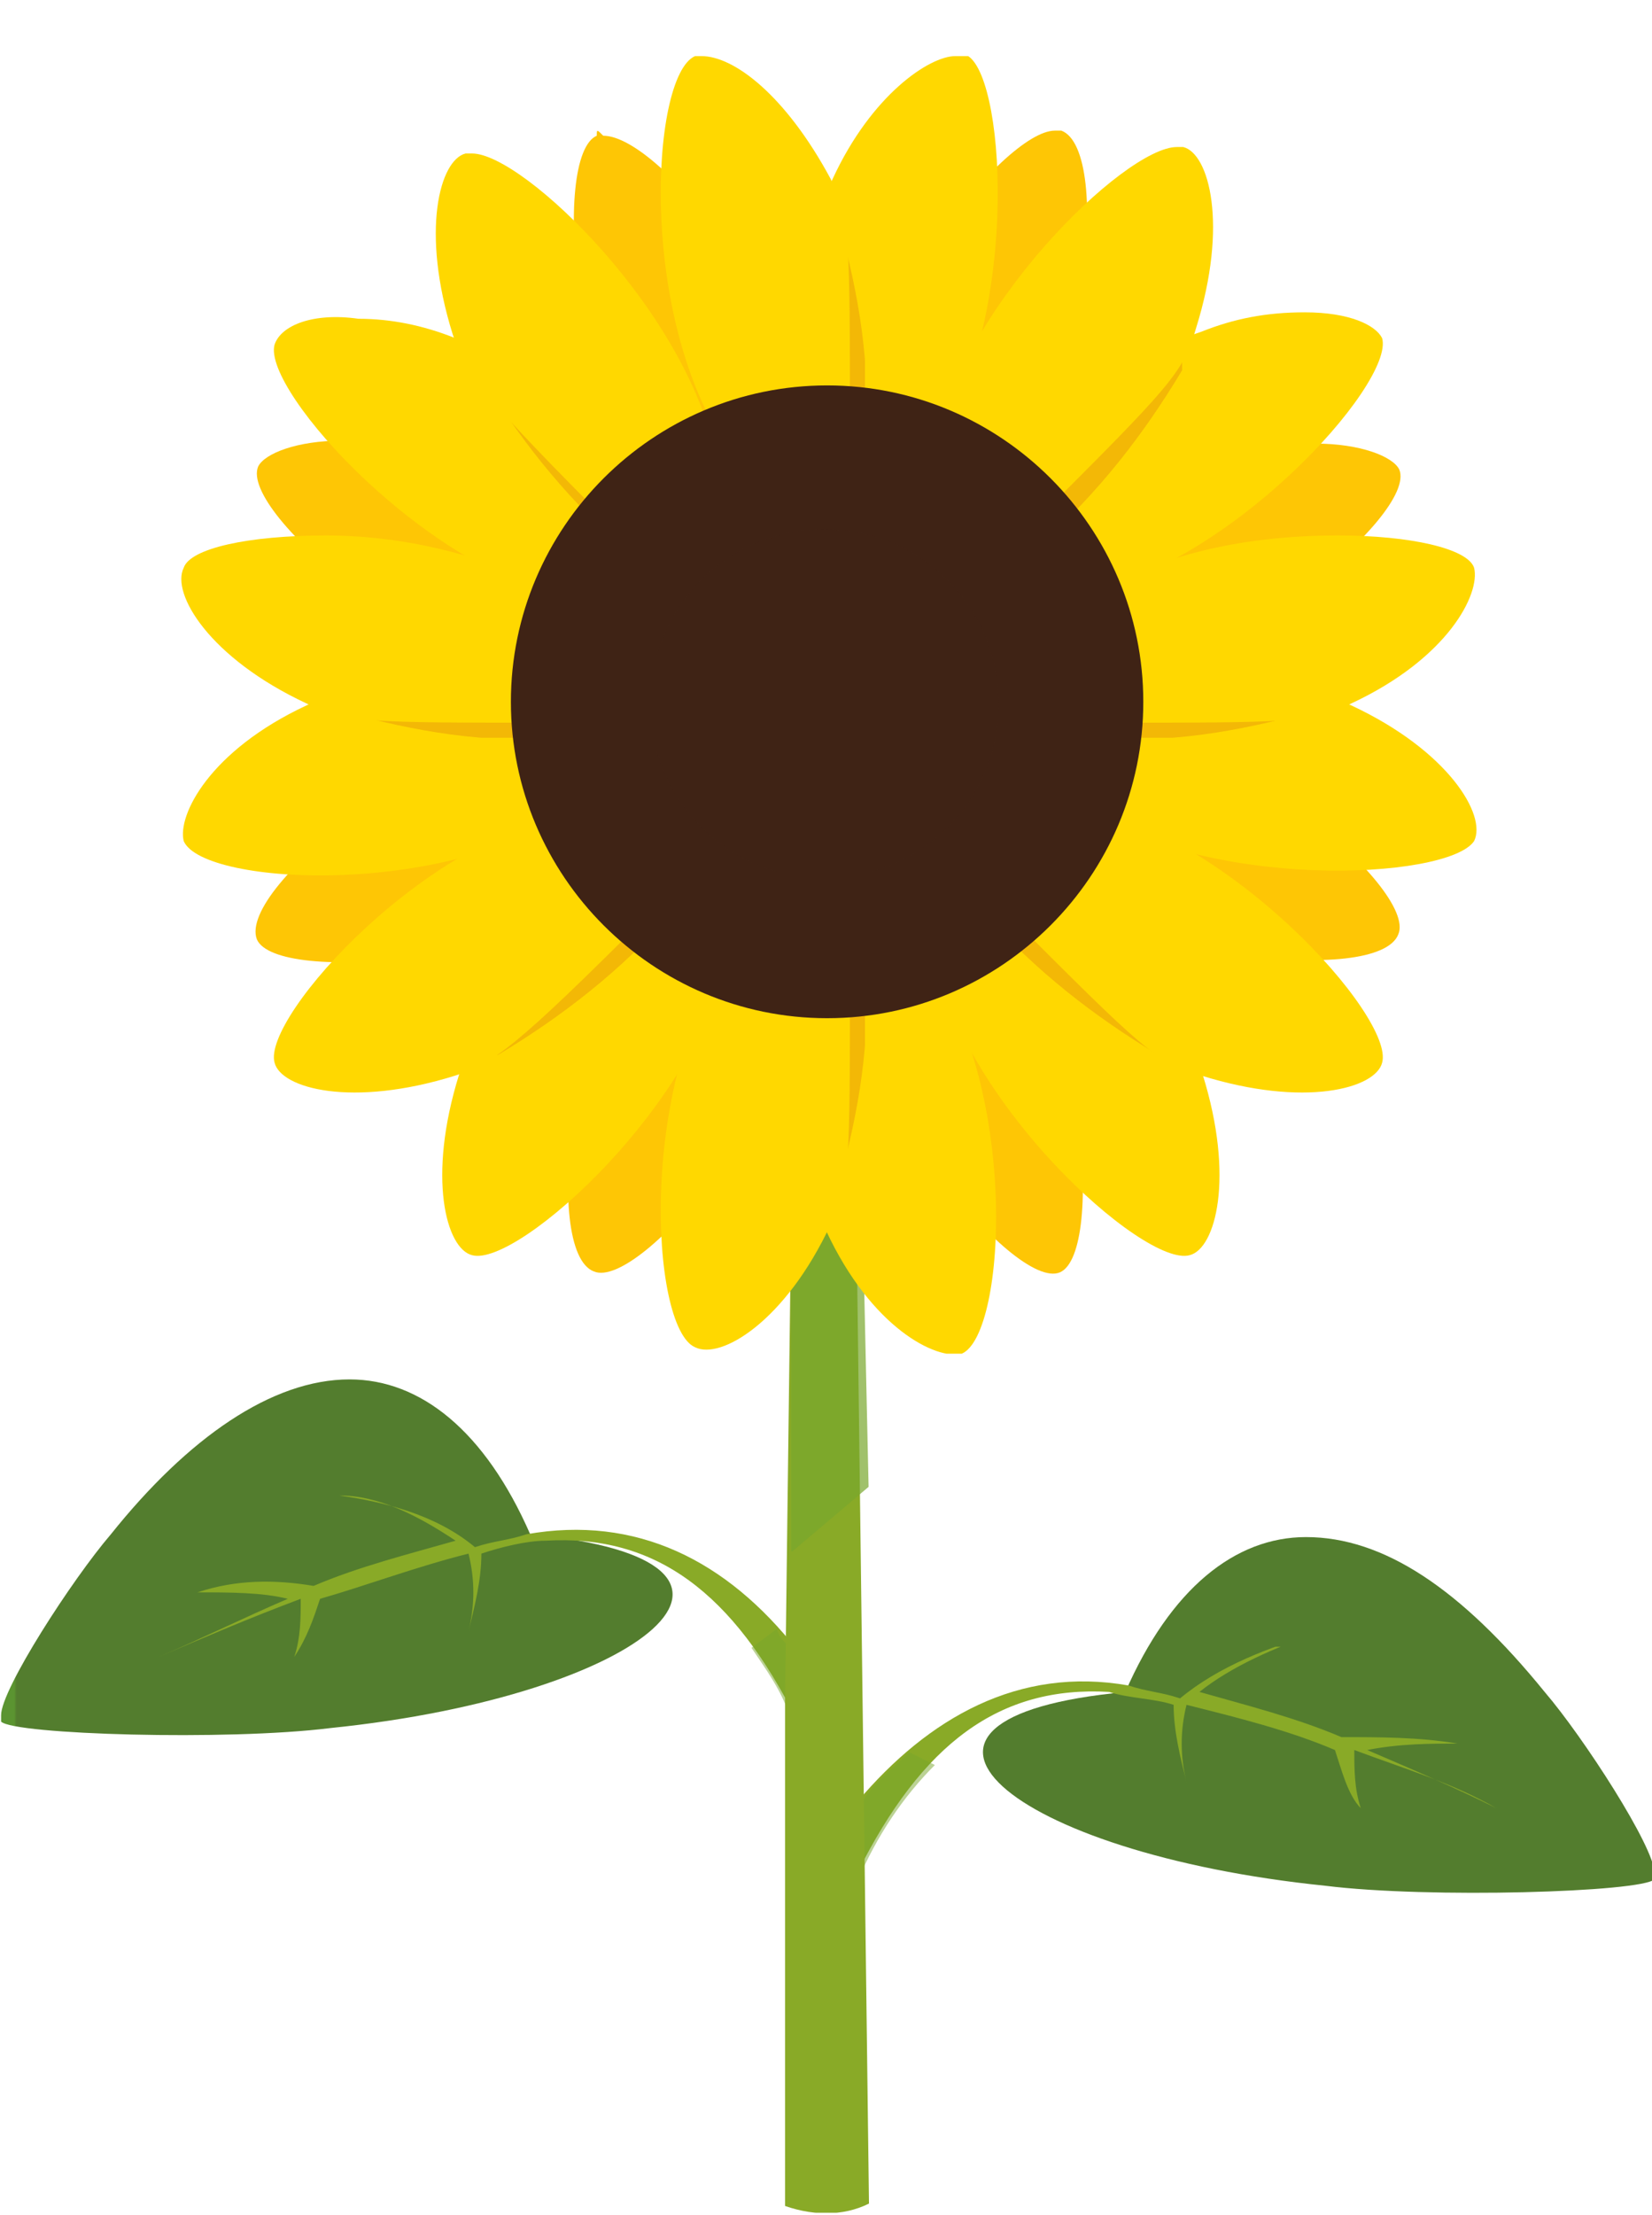 <?xml version="1.0" encoding="utf-8"?>
<!-- Generator: Adobe Illustrator 27.5.0, SVG Export Plug-In . SVG Version: 6.00 Build 0)  -->
<svg version="1.1" id="Calque_1" xmlns="http://www.w3.org/2000/svg" xmlns:xlink="http://www.w3.org/1999/xlink" x="0px" y="0px"
	 viewBox="0 0 25.6 34.3" style="enable-background:new 0 0 25.6 34.3;" xml:space="preserve">
<style type="text/css">
	.st0{clip-path:url(#SVGID_00000090996244634501166860000010079200000068491698_);}
	.st1{clip-path:url(#SVGID_00000116225901749929663240000014248417124423380647_);}
	.st2{fill:url(#Rectangle_873_00000178927751407901822410000016490738772062584735_);}
	.st3{clip-path:url(#SVGID_00000129900247315827273900000002250669086376020908_);}
	.st4{fill:url(#Rectangle_874_00000070113641561962536960000014813385176922941870_);}
	.st5{clip-path:url(#SVGID_00000075133928995559298530000004148910517267146882_);}
	.st6{fill:url(#Rectangle_875_00000152977846744219927160000002964951997455727550_);}
	.st7{clip-path:url(#SVGID_00000043431971765084164110000016867337070807990415_);}
	.st8{fill:url(#Rectangle_876_00000085944234891324873630000018278764194160960946_);}
	.st9{clip-path:url(#SVGID_00000024701666166567556170000001319815578561885843_);}
	.st10{opacity:0.5;}
	.st11{clip-path:url(#SVGID_00000032610147941882987740000007861626957834557326_);}
	.st12{fill:#78A62C;}
	.st13{clip-path:url(#SVGID_00000097494128410608820130000007436686194053178252_);}
	.st14{clip-path:url(#SVGID_00000128456149944171895250000006762588779343560069_);}
	.st15{fill:url(#Rectangle_880_00000038389170957252118650000015074921036305497004_);}
	.st16{clip-path:url(#SVGID_00000031187596849405535080000016905339455543433648_);}
	.st17{opacity:0.7;}
	.st18{clip-path:url(#SVGID_00000170979507529919217460000009856629287913021346_);}
	.st19{clip-path:url(#SVGID_00000160872935525119079390000005666129618839176582_);}
	.st20{fill:url(#Rectangle_883_00000163069936566485416260000003635760040799089854_);}
	.st21{clip-path:url(#SVGID_00000058590431304357386820000008203373891617832109_);}
	.st22{fill:url(#Rectangle_884_00000009554940994466037470000012139387010893355914_);}
	.st23{clip-path:url(#SVGID_00000097477045371549761000000017362400608727501197_);}
	.st24{fill:url(#Rectangle_885_00000047752959618760649640000000768871349003271350_);}
	.st25{clip-path:url(#SVGID_00000119813226377508826550000001992016851397781895_);}
	.st26{fill:url(#Rectangle_886_00000153683005521195846760000003730967350235520910_);}
	.st27{clip-path:url(#SVGID_00000023973341596160378410000010250715107941215629_);}
	.st28{fill:url(#Rectangle_887_00000045577921733909836950000000140212692053127338_);}
	.st29{clip-path:url(#SVGID_00000112594121235689791180000006790827937212444080_);}
	.st30{fill:url(#Rectangle_888_00000029724091999459015790000009823854054560349886_);}
	.st31{clip-path:url(#SVGID_00000069368245746156616820000017283925894934694836_);}
	.st32{fill:url(#Rectangle_889_00000007394326909692031270000001152860554537553832_);}
	.st33{clip-path:url(#SVGID_00000091710065522665809850000016859430242723069577_);}
	.st34{fill:url(#Rectangle_890_00000059272983973901023930000003266300892078844584_);}
	.st35{clip-path:url(#SVGID_00000181779975588978092620000003894232034917183362_);}
	.st36{fill:url(#Rectangle_891_00000003814155025080141220000004666637377959678906_);}
	.st37{clip-path:url(#SVGID_00000106832650194356591900000003745772472006428560_);}
	.st38{opacity:0.4;}
	.st39{clip-path:url(#SVGID_00000113316928313103898190000002190152828660534163_);}
	.st40{fill:#E0860E;}
	.st41{clip-path:url(#SVGID_00000081605452338120107610000002461341848972978082_);}
	.st42{fill:url(#Rectangle_894_00000080178462044958830170000000564581669936706742_);}
	.st43{clip-path:url(#SVGID_00000141450199215033639240000006968769320987540638_);}
	.st44{fill:url(#Rectangle_895_00000024705548808720168960000016537807726042183584_);}
	.st45{clip-path:url(#SVGID_00000098194492595766297820000000362718230800144813_);}
	.st46{clip-path:url(#SVGID_00000180355837685872587920000012284238799049593769_);}
	.st47{clip-path:url(#SVGID_00000026860196459384685990000010992213077203317433_);}
	.st48{fill:url(#Rectangle_898_00000030463441451005135360000017911240074814049926_);}
	.st49{clip-path:url(#SVGID_00000123423429983787106970000015313235722246815892_);}
	.st50{fill:url(#Rectangle_899_00000039837132896305383100000017340911981346468249_);}
	.st51{clip-path:url(#SVGID_00000002345397698320092660000017381312925392151711_);}
	.st52{clip-path:url(#SVGID_00000114795359536164516990000009286402750670116768_);}
	.st53{clip-path:url(#SVGID_00000005966487480798387260000006099500620646919326_);}
	.st54{fill:url(#Rectangle_902_00000042735554333506245040000017333779457919187382_);}
	.st55{clip-path:url(#SVGID_00000180347964366896208390000010906137337675132588_);}
	.st56{fill:url(#Rectangle_903_00000070835871988884923100000001488625388260833959_);}
	.st57{clip-path:url(#SVGID_00000149369547652968519990000014767109094224982445_);}
	.st58{clip-path:url(#SVGID_00000029750935384470447010000002696745635866980482_);}
	.st59{clip-path:url(#SVGID_00000136370536790400436950000011643766638100862645_);}
	.st60{fill:url(#Rectangle_906_00000119110681188489932540000006096243919835118523_);}
	.st61{clip-path:url(#SVGID_00000128457947445344261490000006797557511523080579_);}
	.st62{fill:url(#Rectangle_907_00000162341549165121600710000010137023405901239227_);}
	.st63{clip-path:url(#SVGID_00000067921841294673254650000000814845693475466126_);}
	.st64{clip-path:url(#SVGID_00000057119205445841646870000000729902159450815625_);}
	.st65{clip-path:url(#SVGID_00000077303997402057361950000009159002663209952167_);}
	.st66{fill:url(#Rectangle_910_00000023267975123194629450000001057721947703156152_);}
	.st67{clip-path:url(#SVGID_00000075844218995623920960000008562937807058381965_);}
	.st68{fill:url(#Rectangle_911_00000028296664609149298900000007265759442328960134_);}
	.st69{clip-path:url(#SVGID_00000178162779065877667940000007678937837536369595_);}
	.st70{clip-path:url(#SVGID_00000178178402808372014650000005585964571539753898_);}
	.st71{clip-path:url(#SVGID_00000057142134453540462570000004066698864830117817_);}
	.st72{fill:url(#Rectangle_914_00000056427320035048942120000014620751662313635225_);}
	.st73{clip-path:url(#SVGID_00000081614945163441196690000010150167357813572768_);}
	.st74{fill:url(#Rectangle_915_00000122704140328475868620000013334876563811647136_);}
	.st75{clip-path:url(#SVGID_00000083064181878763312190000011069667093014360983_);}
	.st76{clip-path:url(#SVGID_00000152970606561291657400000010247305014236094355_);}
	.st77{clip-path:url(#SVGID_00000139974737739084765890000011801765408436773007_);}
	.st78{fill:url(#Rectangle_918_00000012432669605942308460000008817283118487389097_);}
	.st79{clip-path:url(#SVGID_00000101825793876462368920000010974481733354673569_);}
	.st80{fill:url(#Rectangle_919_00000059311015247705355030000000862877450787532714_);}
	.st81{clip-path:url(#SVGID_00000176042243684471208020000018191594919808959885_);}
	.st82{clip-path:url(#SVGID_00000024689721489685157040000017044933162007675576_);}
	.st83{clip-path:url(#SVGID_00000119805530793824970220000009395067787876035758_);}
	.st84{fill:url(#Rectangle_922_00000134970837036227034830000007225520917700458158_);}
	.st85{clip-path:url(#SVGID_00000005268819896024466880000002508893491946094489_);}
	.st86{fill:#3F2315;}
	.st87{clip-path:url(#SVGID_00000135687816705526311040000007251799946533923509_);}
</style>
<g id="Groupe_2352_00000117664465262295730320000004010509589312336822_" transform="translate(839.417 927.669)">
	<g>
		<defs>
			<rect id="SVGID_1_" x="-839.4" y="-926.8" width="25.6" height="33.4"/>
		</defs>
		<clipPath id="SVGID_00000155138723558354416140000002680421157823633341_">
			<use xlink:href="#SVGID_1_"  style="overflow:visible;"/>
		</clipPath>
		
			<g id="Groupe_1930_00000028306250814268848710000017009088295683058602_" style="clip-path:url(#SVGID_00000155138723558354416140000002680421157823633341_);">
			<g id="Groupe_1815_00000167363777298731074040000005679978136562928294_" transform="translate(25.021 37.836)">
				<g>
					<defs>
						<path id="SVGID_00000087373917393504767050000004381107436315604665_" d="M-847-939.3c-4.3,0.4-1.8,2.5,3.1,3
							c1.6,0.2,4.9,0.1,5.1-0.1c0,0,0,0,0-0.1l0,0c0-0.4-1.1-2.1-1.7-2.8c-1.3-1.6-2.5-2.4-3.7-2.4
							C-845.3-941.7-846.3-940.9-847-939.3"/>
					</defs>
					<clipPath id="SVGID_00000052801679168448399880000004373992959296616363_">
						<use xlink:href="#SVGID_00000087373917393504767050000004381107436315604665_"  style="overflow:visible;"/>
					</clipPath>
					
						<g id="Groupe_1814_00000085959215435069597200000001354885964728467373_" style="clip-path:url(#SVGID_00000052801679168448399880000004373992959296616363_);">
						
							<linearGradient id="Rectangle_873_00000134963957690225210120000012761360732650074251_" gradientUnits="userSpaceOnUse" x1="-1490.716" y1="-20.845" x2="-1490.714" y2="-20.845" gradientTransform="matrix(20.568 0 0 -9.146 29796.6 -1129.522)">
							<stop  offset="0" style="stop-color:#5B9431"/>
							<stop  offset="1" style="stop-color:#537D2E"/>
						</linearGradient>
						
							<rect id="Rectangle_873_00000148631967439708011510000015817633263438695340_" x="-851.3" y="-941.7" style="fill:url(#Rectangle_873_00000134963957690225210120000012761360732650074251_);" width="12.5" height="5.6"/>
					</g>
				</g>
			</g>
			<g id="Groupe_1817_00000009579714865010928450000011514822289204087732_" transform="translate(21.87 40.534)">
				<g>
					<defs>
						<path id="SVGID_00000165934451387919711790000000551228165871911041_" d="M-843-941.9c-0.3-0.1-0.5-0.1-0.8-0.2
							c-1.7-0.3-3.1,0.5-4.2,1.8v1.1c1-2,2.2-2.9,3.9-2.8c0.3,0.1,0.7,0.1,1,0.2c0,0.4,0.1,0.8,0.2,1.2c-0.1-0.4-0.1-0.8,0-1.2
							c0.8,0.2,1.6,0.4,2.3,0.7c0.1,0.3,0.2,0.7,0.4,0.9c-0.1-0.3-0.1-0.6-0.1-0.9c0.8,0.3,1.5,0.5,2.2,0.9c-0.6-0.3-1.3-0.6-2-0.9
							c0.5-0.1,1-0.1,1.4-0.1c-0.6-0.1-1.2-0.1-1.8-0.1c-0.7-0.3-1.5-0.5-2.2-0.7c0.5-0.4,1.2-0.7,1.8-0.9
							C-841.6-942.7-842.4-942.4-843-941.9"/>
					</defs>
					<clipPath id="SVGID_00000158011488810381281290000000381829133720075167_">
						<use xlink:href="#SVGID_00000165934451387919711790000000551228165871911041_"  style="overflow:visible;"/>
					</clipPath>
					
						<g id="Groupe_1816_00000065071314415542499870000014441129880921498813_" style="clip-path:url(#SVGID_00000158011488810381281290000000381829133720075167_);">
						
							<linearGradient id="Rectangle_874_00000036973129200370345720000014287277489618889645_" gradientUnits="userSpaceOnUse" x1="-1490.789" y1="34.43" x2="-1490.787" y2="34.43" gradientTransform="matrix(16.232 0 0 -5.858 23337.195 -739.242)">
							<stop  offset="0" style="stop-color:#AAC414"/>
							<stop  offset="1" style="stop-color:#89AA27"/>
						</linearGradient>
						
							<rect id="Rectangle_874_00000140003703672611973050000016278441989636586643_" x="-848" y="-942.7" style="fill:url(#Rectangle_874_00000036973129200370345720000014287277489618889645_);" width="9.9" height="3.6"/>
					</g>
				</g>
			</g>
			<g id="Groupe_1819_00000110472936708826259470000006535044035792690360_" transform="translate(0 33.794)">
				<g>
					<defs>
						<path id="SVGID_00000122001078205831203170000013562747033956889790_" d="M-837.7-937.7c-0.6,0.7-1.7,2.4-1.7,2.8l0,0
							c0,0,0,0,0,0.1c0.2,0.2,3.5,0.3,5.1,0.1c4.9-0.5,7.4-2.6,3.1-3c-0.7-1.6-1.7-2.4-2.8-2.4
							C-835.2-940.1-836.5-939.2-837.7-937.7"/>
					</defs>
					<clipPath id="SVGID_00000067942212006099202000000004406457892237740730_">
						<use xlink:href="#SVGID_00000122001078205831203170000013562747033956889790_"  style="overflow:visible;"/>
					</clipPath>
					
						<g id="Groupe_1818_00000046313095645159808150000014620413209452079791_" style="clip-path:url(#SVGID_00000067942212006099202000000004406457892237740730_);">
						
							<linearGradient id="Rectangle_875_00000111173412649934316300000017973950400441514934_" gradientUnits="userSpaceOnUse" x1="-1464.646" y1="-16.976" x2="-1464.644" y2="-16.976" gradientTransform="matrix(20.568 0 0 -9.146 29285.412 -1092.554)">
							<stop  offset="0" style="stop-color:#5B9431"/>
							<stop  offset="1" style="stop-color:#537D2E"/>
						</linearGradient>
						
							<rect id="Rectangle_875_00000059288014274250958260000001263796538963891369_" x="-839.4" y="-940.1" style="fill:url(#Rectangle_875_00000111173412649934316300000017973950400441514934_);" width="12.5" height="5.6"/>
					</g>
				</g>
			</g>
			<g id="Groupe_1821_00000009551152636600732060000015421404746302062725_" transform="translate(4.043 36.492)">
				<g>
					<defs>
						<path id="SVGID_00000176736039435688155510000016518088458347872413_" d="M-836.4-940.3c-0.7,0.2-1.5,0.4-2.2,0.7
							c-0.6-0.1-1.2-0.1-1.8,0.1c0.5,0,1,0,1.4,0.1c-0.7,0.3-1.3,0.6-2,0.9c0.7-0.3,1.4-0.6,2.2-0.9c0,0.3,0,0.6-0.1,0.9
							c0.2-0.3,0.3-0.6,0.4-0.9c0.7-0.2,1.5-0.5,2.3-0.7c0.1,0.4,0.1,0.8,0,1.2c0.1-0.4,0.2-0.8,0.2-1.2c0.3-0.1,0.7-0.2,1-0.2
							c1.7-0.1,2.9,0.8,3.9,2.8v-1.1c-1.1-1.4-2.5-2.1-4.2-1.8c-0.3,0.1-0.5,0.1-0.8,0.2c-0.6-0.5-1.4-0.7-2.1-0.8
							C-837.6-941-837-940.7-836.4-940.3"/>
					</defs>
					<clipPath id="SVGID_00000108269667097478699140000013545804937630452099_">
						<use xlink:href="#SVGID_00000176736039435688155510000016518088458347872413_"  style="overflow:visible;"/>
					</clipPath>
					
						<g id="Groupe_1820_00000080194770965413712780000004188758982220130702_" style="clip-path:url(#SVGID_00000108269667097478699140000013545804937630452099_);">
						
							<linearGradient id="Rectangle_876_00000097492901807620947840000001489076241857953952_" gradientUnits="userSpaceOnUse" x1="-1471.863" y1="38.202" x2="-1471.862" y2="38.202" gradientTransform="matrix(16.232 0 0 -5.858 23047.826 -715.564)">
							<stop  offset="0" style="stop-color:#AAC414"/>
							<stop  offset="1" style="stop-color:#89AA27"/>
						</linearGradient>
						
							<rect id="Rectangle_876_00000138535821284886556770000018394724963935625387_" x="-841" y="-941.1" style="fill:url(#Rectangle_876_00000097492901807620947840000001489076241857953952_);" width="9.9" height="3.6"/>
					</g>
				</g>
			</g>
			<g id="Groupe_1829_00000091005497132173022840000016909874201931696280_" transform="translate(0 0)">
				<g>
					<defs>
						<rect id="SVGID_00000138570831326971298200000012951070979879344817_" x="-839.4" y="-926.8" width="25.6" height="33.4"/>
					</defs>
					<clipPath id="SVGID_00000081641958503265989910000007941534621704639418_">
						<use xlink:href="#SVGID_00000138570831326971298200000012951070979879344817_"  style="overflow:visible;"/>
					</clipPath>
					
						<g id="Groupe_1828_00000111188074698170799650000017911241162783574921_" style="clip-path:url(#SVGID_00000081641958503265989910000007941534621704639418_);">
						<g id="Groupe_1824_00000116957675076245354560000011743952633521118380_" transform="translate(19.228 40.051)" class="st10">
							<g id="Groupe_1823_00000163033235082616350850000012792310547846192519_">
								<g>
									<defs>
										<rect id="SVGID_00000089548908841246715200000000196540785856068249_" x="-847" y="-942.5" width="0.6" height="1.4"/>
									</defs>
									<clipPath id="SVGID_00000030471074374962469120000014586613825157465473_">
										<use xlink:href="#SVGID_00000089548908841246715200000000196540785856068249_"  style="overflow:visible;"/>
									</clipPath>
									
										<g id="Groupe_1822_00000136390397821725657970000004576169306552283795_" style="clip-path:url(#SVGID_00000030471074374962469120000014586613825157465473_);">
										<path id="Tracé_3392_00000068658623033995396020000011483154725423948971_" class="st12" d="M-847-942.2
											c0.2,0.3,0.5,0.7,0.6,1.1v-1.1c-0.1-0.1-0.2-0.2-0.2-0.3L-847-942.2z"/>
									</g>
								</g>
							</g>
						</g>
						<g id="Groupe_1827_00000103266657118746637150000013166187457898588855_" transform="translate(21.87 43.166)" class="st10">
							<g id="Groupe_1826_00000004510723662043003460000010563238590060097445_">
								<g>
									<defs>
										<rect id="SVGID_00000072241308369177634050000001106562526056117437_" x="-848" y="-943.7" width="1.2" height="2"/>
									</defs>
									<clipPath id="SVGID_00000091729551809220970060000017592813623719821732_">
										<use xlink:href="#SVGID_00000072241308369177634050000001106562526056117437_"  style="overflow:visible;"/>
									</clipPath>
									
										<g id="Groupe_1825_00000023274033148260381160000000315615138829792156_" style="clip-path:url(#SVGID_00000091729551809220970060000017592813623719821732_);">
										<path id="Tracé_3393_00000155864277947056911560000005688740911886994083_" class="st12" d="M-847.2-943.7
											c-0.3,0.3-0.6,0.5-0.8,0.9v1.1c0.3-0.7,0.7-1.3,1.2-1.8L-847.2-943.7z"/>
									</g>
								</g>
							</g>
						</g>
					</g>
				</g>
			</g>
			<g id="Groupe_1831_00000036218308794849025060000013559701747265101187_" transform="translate(19.949 28.958)">
				<g>
					<defs>
						<path id="SVGID_00000124147215860166374780000005910560514231669663_" d="M-847.1-938.2l-0.2,15.7c0.5,0.2,1,0.2,1.4,0
							l-0.2-15.7H-847.1z"/>
					</defs>
					<clipPath id="SVGID_00000127003229002549533080000013718649515315701400_">
						<use xlink:href="#SVGID_00000124147215860166374780000005910560514231669663_"  style="overflow:visible;"/>
					</clipPath>
					
						<g id="Groupe_1830_00000000926302640612220500000012728979839094433725_" style="clip-path:url(#SVGID_00000127003229002549533080000013718649515315701400_);">
						
							<linearGradient id="Rectangle_880_00000171690748408455978880000001652862699553078706_" gradientUnits="userSpaceOnUse" x1="-1577.683" y1="-78.989" x2="-1577.675" y2="-78.989" gradientTransform="matrix(2.357 0 0 -26.104 2859.236 -2992.169)">
							<stop  offset="0" style="stop-color:#AAC414"/>
							<stop  offset="1" style="stop-color:#89AA27"/>
						</linearGradient>
						
							<rect id="Rectangle_880_00000161627899351291732730000005336204096190423222_" x="-847.2" y="-938.2" style="fill:url(#Rectangle_880_00000171690748408455978880000001652862699553078706_);" width="1.4" height="15.9"/>
					</g>
				</g>
			</g>
			<g id="Groupe_1836_00000083065096128690701780000008525918115325461666_" transform="translate(0 0)">
				<g>
					<defs>
						<rect id="SVGID_00000145737909131937613860000003836986592280425605_" x="-839.4" y="-926.8" width="25.6" height="33.4"/>
					</defs>
					<clipPath id="SVGID_00000142858071525219348710000010108991269352545447_">
						<use xlink:href="#SVGID_00000145737909131937613860000003836986592280425605_"  style="overflow:visible;"/>
					</clipPath>
					
						<g id="Groupe_1835_00000129905983065579404450000005028510990513681290_" style="clip-path:url(#SVGID_00000142858071525219348710000010108991269352545447_);">
						<g id="Groupe_1834_00000099629005479604262750000011222455124874759044_" transform="translate(20.143 28.958)" class="st17">
							<g id="Groupe_1833_00000151523260048882877470000010854124370754808761_">
								<g>
									<defs>
										<rect id="SVGID_00000159455746311670029840000006391616273428034479_" x="-847.3" y="-938.2" width="1.2" height="5.6"/>
									</defs>
									<clipPath id="SVGID_00000034081817366973837100000000118655861986969506_">
										<use xlink:href="#SVGID_00000159455746311670029840000006391616273428034479_"  style="overflow:visible;"/>
									</clipPath>
									
										<g id="Groupe_1832_00000109717999801791726580000011284532297872653465_" style="clip-path:url(#SVGID_00000034081817366973837100000000118655861986969506_);">
										<path id="Tracé_3395_00000178921539204122173380000002571670337948481686_" class="st12" d="M-846.1-933.6l-0.1-4.5h-1.1
											l-0.1,5.6L-846.1-933.6z"/>
									</g>
								</g>
							</g>
						</g>
					</g>
				</g>
			</g>
			<g id="Groupe_1838_00000133492221673916132620000005532140602444022152_" transform="translate(14.531 1.933)">
				<g>
					<defs>
						<path id="SVGID_00000119114541148449519690000001651140449764742547_" d="M-844.7-927.5c-0.7,0.3-0.4,4.3,1.2,6.1l2.2-0.9
							c-0.1-2.3-2.4-5.2-3.3-5.2C-844.7-927.6-844.7-927.6-844.7-927.5"/>
					</defs>
					<clipPath id="SVGID_00000128453934412407806420000008361848620309745318_">
						<use xlink:href="#SVGID_00000119114541148449519690000001651140449764742547_"  style="overflow:visible;"/>
					</clipPath>
					
						<g id="Groupe_1837_00000092432369756538695910000002900107267599593869_" style="clip-path:url(#SVGID_00000128453934412407806420000008361848620309745318_);">
						
							<radialGradient id="Rectangle_883_00000170984993371860060150000018348235129384734346_" cx="-1491.169" cy="-184.582" r="0.253" gradientTransform="matrix(10.025 0 0 10.026 14111.16 984.488)" gradientUnits="userSpaceOnUse">
							<stop  offset="0" style="stop-color:#F6A117"/>
							<stop  offset="0.36" style="stop-color:#F8AA12"/>
							<stop  offset="0.949" style="stop-color:#FDC309"/>
							<stop  offset="1" style="stop-color:#FEC605"/>
						</radialGradient>
						
							<rect id="Rectangle_883_00000171713173270209001970000013158587110500145598_" x="-845.5" y="-927.6" style="fill:url(#Rectangle_883_00000170984993371860060150000018348235129384734346_);" width="4.1" height="6.1"/>
					</g>
				</g>
			</g>
			<g id="Groupe_1840_00000122699545156241697600000001653561943030108570_" transform="translate(21.508 21.036)">
				<g>
					<defs>
						<path id="SVGID_00000072975735200050253590000017209727173433675667_" d="M-847.9-934.2c0.1,2.4,2.7,5.5,3.4,5.2
							c0.7-0.3,0.4-4.3-1.2-6.1L-847.9-934.2z"/>
					</defs>
					<clipPath id="SVGID_00000171704463258647757360000016328230668641257120_">
						<use xlink:href="#SVGID_00000072975735200050253590000017209727173433675667_"  style="overflow:visible;"/>
					</clipPath>
					
						<g id="Groupe_1839_00000107549152055954893300000003934968731993663674_" style="clip-path:url(#SVGID_00000171704463258647757360000016328230668641257120_);">
						
							<radialGradient id="Rectangle_884_00000053532625376381779350000009836587170105788323_" cx="-1497.643" cy="-198.715" r="0.242" gradientTransform="matrix(10.488 0 0 10.486 14869.466 1186.892)" gradientUnits="userSpaceOnUse">
							<stop  offset="0" style="stop-color:#F6A117"/>
							<stop  offset="0.36" style="stop-color:#F8AA12"/>
							<stop  offset="0.949" style="stop-color:#FDC309"/>
							<stop  offset="1" style="stop-color:#FEC605"/>
						</radialGradient>
						
							<rect id="Rectangle_884_00000060027605799399688070000014468980990662701442_" x="-847.9" y="-935.1" style="fill:url(#Rectangle_884_00000053532625376381779350000009836587170105788323_);" width="4.1" height="6.4"/>
					</g>
				</g>
			</g>
			<g id="Groupe_1842_00000000199866393248331330000005964727042808772482_" transform="translate(21.53 1.954)">
				<g>
					<defs>
						<path id="SVGID_00000108302743347647711810000007341814938421193105_" d="M-847.9-922.4l2.2,0.9c1.6-1.8,2-5.8,1.2-6.1
							c0,0-0.1,0-0.1,0C-845.4-927.6-847.7-924.7-847.9-922.4"/>
					</defs>
					<clipPath id="SVGID_00000176032195113982803000000002842534580337222274_">
						<use xlink:href="#SVGID_00000108302743347647711810000007341814938421193105_"  style="overflow:visible;"/>
					</clipPath>
					
						<g id="Groupe_1841_00000051342438430233193620000006036224751514695091_" style="clip-path:url(#SVGID_00000176032195113982803000000002842534580337222274_);">
						
							<radialGradient id="Rectangle_885_00000023246950262938591520000007886101674968161954_" cx="-1498.664" cy="-184.66" r="0.253" gradientTransform="matrix(10.02 0 0 10.02 14177.782 984.129)" gradientUnits="userSpaceOnUse">
							<stop  offset="0" style="stop-color:#F6A117"/>
							<stop  offset="0.36" style="stop-color:#F8AA12"/>
							<stop  offset="0.949" style="stop-color:#FDC309"/>
							<stop  offset="1" style="stop-color:#FEC605"/>
						</radialGradient>
						
							<rect id="Rectangle_885_00000102519905924928376010000016888603487475475387_" x="-847.9" y="-927.6" style="fill:url(#Rectangle_885_00000023246950262938591520000007886101674968161954_);" width="4.2" height="6.1"/>
					</g>
				</g>
			</g>
			<g id="Groupe_1844_00000004515295569960447680000011417430366074741676_" transform="translate(14.486 21.022)">
				<g>
					<defs>
						<path id="SVGID_00000026127138725585382150000011667203542889352326_" d="M-844.7-929c0.7,0.3,3.3-2.7,3.4-5.2l-2.2-0.9
							C-845.1-933.3-845.5-929.3-844.7-929"/>
					</defs>
					<clipPath id="SVGID_00000076580290008975514670000000494505580268698279_">
						<use xlink:href="#SVGID_00000026127138725585382150000011667203542889352326_"  style="overflow:visible;"/>
					</clipPath>
					
						<g id="Groupe_1843_00000101072244045626038500000016959269810636451752_" style="clip-path:url(#SVGID_00000076580290008975514670000000494505580268698279_);">
						
							<radialGradient id="Rectangle_886_00000101100563210669249190000015588076364921541819_" cx="-1490.131" cy="-198.728" r="0.242" gradientTransform="matrix(10.485 0 0 10.483 14786.367 1186.448)" gradientUnits="userSpaceOnUse">
							<stop  offset="0" style="stop-color:#F6A117"/>
							<stop  offset="0.36" style="stop-color:#F8AA12"/>
							<stop  offset="0.949" style="stop-color:#FDC309"/>
							<stop  offset="1" style="stop-color:#FEC605"/>
						</radialGradient>
						
							<rect id="Rectangle_886_00000163040583064676097050000018312498626061468823_" x="-845.5" y="-935.1" style="fill:url(#Rectangle_886_00000101100563210669249190000015588076364921541819_);" width="4.2" height="6.4"/>
					</g>
				</g>
			</g>
			<g id="Groupe_1846_00000026868543713276280030000001886027265056855985_" transform="translate(25.666 9.901)">
				<g>
					<defs>
						<path id="SVGID_00000021820692703597801410000006848663436979980686_" d="M-849.5-929.1l0.9,2.2c2.4-0.1,5.5-2.7,5.2-3.4
							c-0.1-0.2-0.6-0.4-1.3-0.4C-846.1-930.7-848.3-930.2-849.5-929.1"/>
					</defs>
					<clipPath id="SVGID_00000168798609759218759390000013292770654985825667_">
						<use xlink:href="#SVGID_00000021820692703597801410000006848663436979980686_"  style="overflow:visible;"/>
					</clipPath>
					
						<g id="Groupe_1845_00000000944442441602008180000011417168764040002208_" style="clip-path:url(#SVGID_00000168798609759218759390000013292770654985825667_);">
						
							<radialGradient id="Rectangle_887_00000140002450714405332430000012487176618918571409_" cx="-1516.257" cy="-251.278" r="0.408" gradientTransform="matrix(6.218 0 0 6.217 8574.353 684.416)" gradientUnits="userSpaceOnUse">
							<stop  offset="0" style="stop-color:#F6A117"/>
							<stop  offset="0.36" style="stop-color:#F8AA12"/>
							<stop  offset="0.949" style="stop-color:#FDC309"/>
							<stop  offset="1" style="stop-color:#FEC605"/>
						</radialGradient>
						
							<rect id="Rectangle_887_00000126323433841313779370000017235862630762873494_" x="-849.5" y="-930.7" style="fill:url(#Rectangle_887_00000140002450714405332430000012487176618918571409_);" width="6.4" height="3.8"/>
					</g>
				</g>
			</g>
			<g id="Groupe_1848_00000035525508335765439310000013456627458377809563_" transform="translate(6.563 16.878)">
				<g>
					<defs>
						<path id="SVGID_00000137823585298134786810000010387720913331121041_" d="M-842-930c0.3,0.7,4.3,0.4,6.1-1.2l-0.9-2.2
							C-839.2-933.3-842.3-930.8-842-930"/>
					</defs>
					<clipPath id="SVGID_00000013878826459009297150000011484280687098711953_">
						<use xlink:href="#SVGID_00000137823585298134786810000010387720913331121041_"  style="overflow:visible;"/>
					</clipPath>
					
						<g id="Groupe_1847_00000057863846914382696870000009064441803386609796_" style="clip-path:url(#SVGID_00000013878826459009297150000011484280687098711953_);">
						
							<radialGradient id="Rectangle_888_00000035504214434365862590000009291493679526813057_" cx="-1493.27" cy="-244.377" r="0.372" gradientTransform="matrix(6.805 0 0 6.806 9320.906 774.231)" gradientUnits="userSpaceOnUse">
							<stop  offset="0" style="stop-color:#F6A117"/>
							<stop  offset="0.36" style="stop-color:#F8AA12"/>
							<stop  offset="0.949" style="stop-color:#FDC309"/>
							<stop  offset="1" style="stop-color:#FEC605"/>
						</radialGradient>
						
							<rect id="Rectangle_888_00000079460312380388529930000013989212360384717972_" x="-842.3" y="-933.4" style="fill:url(#Rectangle_888_00000035504214434365862590000009291493679526813057_);" width="6.4" height="4.1"/>
					</g>
				</g>
			</g>
			<g id="Groupe_1850_00000144325985752845502840000003984758909729884335_" transform="translate(25.652 16.9)">
				<g>
					<defs>
						<path id="SVGID_00000124139197745651744580000002809437716951641496_" d="M-849.5-931.3c1.8,1.6,5.8,2,6.1,1.2
							c0.3-0.7-2.7-3.3-5.2-3.4L-849.5-931.3z"/>
					</defs>
					<clipPath id="SVGID_00000072968808360321377250000017242504822197639820_">
						<use xlink:href="#SVGID_00000124139197745651744580000002809437716951641496_"  style="overflow:visible;"/>
					</clipPath>
					
						<g id="Groupe_1849_00000147931400342835578560000015882062419348235158_" style="clip-path:url(#SVGID_00000072968808360321377250000017242504822197639820_);">
						
							<radialGradient id="Rectangle_889_00000142858052888485406360000007465038571936209329_" cx="-1512.975" cy="-243.797" r="0.371" gradientTransform="matrix(6.835 0 0 6.835 9488.138 777.311)" gradientUnits="userSpaceOnUse">
							<stop  offset="0" style="stop-color:#F6A117"/>
							<stop  offset="0.36" style="stop-color:#F8AA12"/>
							<stop  offset="0.949" style="stop-color:#FDC309"/>
							<stop  offset="1" style="stop-color:#FEC605"/>
						</radialGradient>
						
							<rect id="Rectangle_889_00000093864370132976479170000008319026040071316401_" x="-849.5" y="-933.4" style="fill:url(#Rectangle_889_00000142858052888485406360000007465038571936209329_);" width="6.4" height="4.2"/>
					</g>
				</g>
			</g>
			<g id="Groupe_1852_00000181793457917000588550000007886080902716297661_" transform="translate(6.584 9.855)">
				<g>
					<defs>
						<path id="SVGID_00000101080235215813934630000007873311246113468045_" d="M-842-930.3c-0.3,0.7,2.7,3.3,5.2,3.4l0.9-2.2
							c-1.2-1.1-3.4-1.6-4.8-1.6C-841.4-930.7-841.9-930.5-842-930.3"/>
					</defs>
					<clipPath id="SVGID_00000080197401907646882070000012571888640280503206_">
						<use xlink:href="#SVGID_00000101080235215813934630000007873311246113468045_"  style="overflow:visible;"/>
					</clipPath>
					
						<g id="Groupe_1851_00000155123213386495668560000011992215185925629875_" style="clip-path:url(#SVGID_00000080197401907646882070000012571888640280503206_);">
						
							<radialGradient id="Rectangle_890_00000091710188308601848690000008264520640395249564_" cx="-1496.306" cy="-250.662" r="0.406" gradientTransform="matrix(6.237 0 0 6.24 8491.232 686.411)" gradientUnits="userSpaceOnUse">
							<stop  offset="0" style="stop-color:#F6A117"/>
							<stop  offset="0.36" style="stop-color:#F8AA12"/>
							<stop  offset="0.949" style="stop-color:#FDC309"/>
							<stop  offset="1" style="stop-color:#FEC605"/>
						</radialGradient>
						
							<rect id="Rectangle_890_00000163074713523336841480000015645880145087192200_" x="-842.3" y="-930.7" style="fill:url(#Rectangle_890_00000091710188308601848690000008264520640395249564_);" width="6.4" height="3.8"/>
					</g>
				</g>
			</g>
			<g id="Groupe_1854_00000034055957919977685170000016688152747145453219_" transform="translate(20.587 0)">
				<g>
					<defs>
						<path id="SVGID_00000025445136642352160650000005578086372527293826_" d="M-845.2-926.8c-0.4,0-1.3,0.6-1.9,1.9
							c-0.3,0.6-0.3,0.9-0.3,3.9l1.8,0.4c1.4-2,1.2-5.8,0.6-6.2C-845.1-926.8-845.2-926.8-845.2-926.8L-845.2-926.8z"/>
					</defs>
					<clipPath id="SVGID_00000078761608001687370440000006916707747823404212_">
						<use xlink:href="#SVGID_00000025445136642352160650000005578086372527293826_"  style="overflow:visible;"/>
					</clipPath>
					
						<g id="Groupe_1853_00000018919815431502499950000007784239638993033390_" style="clip-path:url(#SVGID_00000078761608001687370440000006916707747823404212_);">
						
							<radialGradient id="Rectangle_891_00000124859845903096840650000016225164430035143296_" cx="-1497.807" cy="-181.758" r="0.987" gradientTransform="matrix(10.199 0 0 10.199 14439.917 983.789)" gradientUnits="userSpaceOnUse">
							<stop  offset="0" style="stop-color:#F6A117"/>
							<stop  offset="0.281" style="stop-color:#F7A416"/>
							<stop  offset="0.534" style="stop-color:#F9B016"/>
							<stop  offset="0.775" style="stop-color:#FDC209"/>
							<stop  offset="0.966" style="stop-color:#FFD800"/>
							<stop  offset="1" style="stop-color:#FFD800"/>
						</radialGradient>
						
							<rect id="Rectangle_891_00000125581697238539142350000007835857113925476498_" x="-847.5" y="-926.8" style="fill:url(#Rectangle_891_00000124859845903096840650000016225164430035143296_);" width="3.3" height="6.2"/>
					</g>
				</g>
			</g>
			<g id="Groupe_1859_00000078006923087332247790000014068097527577572536_" transform="translate(0 0)">
				<g>
					<defs>
						<rect id="SVGID_00000101086355499039425300000004539749085670568113_" x="-839.4" y="-926.8" width="25.6" height="33.4"/>
					</defs>
					<clipPath id="SVGID_00000085948276087476857280000011324553315381229461_">
						<use xlink:href="#SVGID_00000101086355499039425300000004539749085670568113_"  style="overflow:visible;"/>
					</clipPath>
					
						<g id="Groupe_1858_00000111880869589051200200000015362569072944565949_" style="clip-path:url(#SVGID_00000085948276087476857280000011324553315381229461_);">
						<g id="Groupe_1857_00000027596386923710601480000001516166465677935268_" transform="translate(20.587 3.684)" class="st38">
							<g id="Groupe_1856_00000155867011613920256160000014591638766779554720_">
								<g>
									<defs>
										<rect id="SVGID_00000016058653144121159810000016158069109467745664_" x="-847.5" y="-928.3" width="0.9" height="3.7"/>
									</defs>
									<clipPath id="SVGID_00000171681339083927123090000003273129273387366806_">
										<use xlink:href="#SVGID_00000016058653144121159810000016158069109467745664_"  style="overflow:visible;"/>
									</clipPath>
									
										<g id="Groupe_1855_00000126317630396048861910000008853154982230631583_" style="clip-path:url(#SVGID_00000171681339083927123090000003273129273387366806_);">
										<path id="Tracé_3405_00000183210678885437973000000009238125627064859029_" class="st40" d="M-847.5-924.7l0.9,0.2
											c0.1-1.2-0.1-2.3-0.4-3.4l-0.4-0.3C-847.5-927.8-847.5-927.1-847.5-924.7"/>
									</g>
								</g>
							</g>
						</g>
					</g>
				</g>
			</g>
			<g id="Groupe_1861_00000005978861233155255400000012874476230838719410_" transform="translate(16.854 0)">
				<g>
					<defs>
						<path id="SVGID_00000027597528340825948360000007762014962674944683_" d="M-845.4-926.8c-0.1,0-0.1,0-0.1,0
							c-0.7,0.3-0.9,4.2,0.6,6.2l1.8-0.4c0-3,0-3.3-0.3-3.9C-844.1-926.2-844.9-926.8-845.4-926.8L-845.4-926.8z"/>
					</defs>
					<clipPath id="SVGID_00000179640678291005904260000004273064221541972917_">
						<use xlink:href="#SVGID_00000027597528340825948360000007762014962674944683_"  style="overflow:visible;"/>
					</clipPath>
					
						<g id="Groupe_1860_00000001662938124509430820000011481367153560448686_" style="clip-path:url(#SVGID_00000179640678291005904260000004273064221541972917_);">
						
							<radialGradient id="Rectangle_894_00000005239537551916458340000017292367983488487865_" cx="-1493.274" cy="-181.758" r="0.987" gradientTransform="matrix(10.199 0 0 10.199 14397.421 983.789)" gradientUnits="userSpaceOnUse">
							<stop  offset="0" style="stop-color:#F6A117"/>
							<stop  offset="0.281" style="stop-color:#F7A416"/>
							<stop  offset="0.534" style="stop-color:#F9B016"/>
							<stop  offset="0.775" style="stop-color:#FDC209"/>
							<stop  offset="0.966" style="stop-color:#FFD800"/>
							<stop  offset="1" style="stop-color:#FFD800"/>
						</radialGradient>
						
							<rect id="Rectangle_894_00000169520950060259339680000003203869730584062133_" x="-846.4" y="-926.8" style="fill:url(#Rectangle_894_00000005239537551916458340000017292367983488487865_);" width="3.3" height="6.2"/>
					</g>
				</g>
			</g>
			<g id="Groupe_1863_00000096044098703059750650000002405555688019698076_" transform="translate(20.587 22.796)">
				<g>
					<defs>
						<path id="SVGID_00000155863628466906992840000008698163125119881362_" d="M-847.5-935.3c0,3,0,3.3,0.3,3.9
							c0.7,1.5,1.7,2,2.1,1.9c0.7-0.3,0.9-4.2-0.6-6.2L-847.5-935.3z"/>
					</defs>
					<clipPath id="SVGID_00000118357741293600847650000003077425847972847501_">
						<use xlink:href="#SVGID_00000155863628466906992840000008698163125119881362_"  style="overflow:visible;"/>
					</clipPath>
					
						<g id="Groupe_1862_00000086688396149404059960000006302293114537768324_" style="clip-path:url(#SVGID_00000118357741293600847650000003077425847972847501_);">
						
							<radialGradient id="Rectangle_895_00000098936436014458193540000000382749262035027586_" cx="-1497.315" cy="-18.388" r="0.965" gradientTransform="matrix(10.431 0 0 -10.431 14783.066 -1131.343)" gradientUnits="userSpaceOnUse">
							<stop  offset="0" style="stop-color:#F6A117"/>
							<stop  offset="0.281" style="stop-color:#F7A416"/>
							<stop  offset="0.534" style="stop-color:#F9B016"/>
							<stop  offset="0.775" style="stop-color:#FDC209"/>
							<stop  offset="0.966" style="stop-color:#FFD800"/>
							<stop  offset="1" style="stop-color:#FFD800"/>
						</radialGradient>
						
							<rect id="Rectangle_895_00000136391677796181844530000007386198676471549857_" x="-847.5" y="-935.8" style="fill:url(#Rectangle_895_00000098936436014458193540000000382749262035027586_);" width="3.3" height="6.3"/>
					</g>
				</g>
			</g>
			<g id="Groupe_1868_00000103223433382571084680000008840901044410295968_" transform="translate(0 0)">
				<g>
					<defs>
						<rect id="SVGID_00000056392779846694152940000007610584799220007045_" x="-839.4" y="-926.8" width="25.6" height="33.4"/>
					</defs>
					<clipPath id="SVGID_00000167394167412734787860000012953505327001214636_">
						<use xlink:href="#SVGID_00000056392779846694152940000007610584799220007045_"  style="overflow:visible;"/>
					</clipPath>
					
						<g id="Groupe_1867_00000180350466445242767200000001900906727367065768_" style="clip-path:url(#SVGID_00000167394167412734787860000012953505327001214636_);">
						<g id="Groupe_1866_00000098199121681906698460000011806819210536938146_" transform="translate(20.587 23.148)" class="st38">
							<g id="Groupe_1865_00000045613339577556970600000007758758957842115245_">
								<g>
									<defs>
										<rect id="SVGID_00000158746706970311836490000015795757351595294622_" x="-847.5" y="-935.9" width="0.9" height="3.7"/>
									</defs>
									<clipPath id="SVGID_00000121974861271598721570000013615159218990142365_">
										<use xlink:href="#SVGID_00000158746706970311836490000015795757351595294622_"  style="overflow:visible;"/>
									</clipPath>
									
										<g id="Groupe_1864_00000114764444256909942350000005878045302394631552_" style="clip-path:url(#SVGID_00000121974861271598721570000013615159218990142365_);">
										<path id="Tracé_3408_00000018218374309670080150000010668058023122957700_" class="st40" d="M-847.5-935.7l0.9-0.2
											c0.1,1.2-0.1,2.3-0.4,3.4l-0.4,0.3C-847.5-932.6-847.5-933.3-847.5-935.7"/>
									</g>
								</g>
							</g>
						</g>
					</g>
				</g>
			</g>
			<g id="Groupe_1870_00000083792006936082902670000015693054124517354637_" transform="translate(16.854 22.796)">
				<g>
					<defs>
						<path id="SVGID_00000131365191926196971020000000399022618600353455_" d="M-845.5-929.6c0.4,0.2,1.4-0.4,2.1-1.9
							c0.3-0.6,0.3-0.9,0.3-3.9l-1.8-0.4C-846.4-933.8-846.2-929.9-845.5-929.6"/>
					</defs>
					<clipPath id="SVGID_00000128458354640797311520000008978002277512953994_">
						<use xlink:href="#SVGID_00000131365191926196971020000000399022618600353455_"  style="overflow:visible;"/>
					</clipPath>
					
						<g id="Groupe_1869_00000023249616460467702680000003823736645847423124_" style="clip-path:url(#SVGID_00000128458354640797311520000008978002277512953994_);">
						
							<radialGradient id="Rectangle_898_00000047758183065099789110000001452610811693603764_" cx="-1492.782" cy="-18.388" r="0.965" gradientTransform="matrix(10.431 0 0 -10.431 14739.521 -1131.343)" gradientUnits="userSpaceOnUse">
							<stop  offset="0" style="stop-color:#F6A117"/>
							<stop  offset="0.281" style="stop-color:#F7A416"/>
							<stop  offset="0.534" style="stop-color:#F9B016"/>
							<stop  offset="0.775" style="stop-color:#FDC209"/>
							<stop  offset="0.966" style="stop-color:#FFD800"/>
							<stop  offset="1" style="stop-color:#FFD800"/>
						</radialGradient>
						
							<rect id="Rectangle_898_00000161627013222994168350000002459482597395497907_" x="-846.4" y="-935.8" style="fill:url(#Rectangle_898_00000047758183065099789110000001452610811693603764_);" width="3.3" height="6.3"/>
					</g>
				</g>
			</g>
			<g id="Groupe_1872_00000009558187483344852590000013317182252955243177_" transform="translate(25.701 6.568)">
				<g>
					<defs>
						<path id="SVGID_00000117655633223041113300000013325119069212773542_" d="M-846.5-929.1c-0.6,0.2-0.9,0.4-3,2.5l1,1.6
							c2.4-0.4,5-3.3,4.8-4c-0.1-0.2-0.5-0.4-1.2-0.4C-845.5-929.4-846-929.3-846.5-929.1"/>
					</defs>
					<clipPath id="SVGID_00000110472862448042668170000010301164170532552125_">
						<use xlink:href="#SVGID_00000117655633223041113300000013325119069212773542_"  style="overflow:visible;"/>
					</clipPath>
					
						<g id="Groupe_1871_00000161598193913419497700000017933774290843334278_" style="clip-path:url(#SVGID_00000110472862448042668170000010301164170532552125_);">
						
							<radialGradient id="Rectangle_899_00000090259077769534800040000004163351748589640630_" cx="-1550.095" cy="-135.557" r="0.832" gradientTransform="matrix(8.565 8.565 -8.565 8.565 11262.515 13570.582)" gradientUnits="userSpaceOnUse">
							<stop  offset="0" style="stop-color:#F6A117"/>
							<stop  offset="0.281" style="stop-color:#F7A416"/>
							<stop  offset="0.534" style="stop-color:#F9B016"/>
							<stop  offset="0.775" style="stop-color:#FDC209"/>
							<stop  offset="0.966" style="stop-color:#FFD800"/>
							<stop  offset="1" style="stop-color:#FFD800"/>
						</radialGradient>
						
							<polygon id="Rectangle_899_00000141423319427714338610000009158121080529878708_" style="fill:url(#Rectangle_899_00000090259077769534800040000004163351748589640630_);" points="
							-851.7,-927.2 -846.5,-932.4 -841.3,-927.2 -846.5,-922 						"/>
					</g>
				</g>
			</g>
			<g id="Groupe_1877_00000072271103528420818740000004874955700727749039_" transform="translate(0 0)">
				<g>
					<defs>
						<rect id="SVGID_00000029760409375250778770000013256661102858151064_" x="-839.4" y="-926.8" width="25.6" height="33.4"/>
					</defs>
					<clipPath id="SVGID_00000124875101644823654970000007621992409142550945_">
						<use xlink:href="#SVGID_00000029760409375250778770000013256661102858151064_"  style="overflow:visible;"/>
					</clipPath>
					
						<g id="Groupe_1876_00000048498300205272812770000005423120878959159711_" style="clip-path:url(#SVGID_00000124875101644823654970000007621992409142550945_);">
						<g id="Groupe_1875_00000020380413764997154690000011184781360982236076_" transform="translate(25.701 7.266)" class="st38">
							<g id="Groupe_1874_00000168117246793050424760000007681832109728291730_">
								<g>
									<defs>
										<rect id="SVGID_00000101801368131112219590000016478871470458161341_" x="-849.5" y="-929.7" width="2.7" height="3.2"/>
									</defs>
									<clipPath id="SVGID_00000104678126273970688790000004463948488583057819_">
										<use xlink:href="#SVGID_00000101801368131112219590000016478871470458161341_"  style="overflow:visible;"/>
									</clipPath>
									
										<g id="Groupe_1873_00000058564504164259850060000004208113930680427933_" style="clip-path:url(#SVGID_00000104678126273970688790000004463948488583057819_);">
										<path id="Tracé_3411_00000064356360657515115800000006726544844572380822_" class="st40" d="M-849.5-927.3l0.5,0.8
											c0.9-0.8,1.6-1.7,2.2-2.7l0-0.5C-847.3-929.4-847.8-929-849.5-927.3"/>
									</g>
								</g>
							</g>
						</g>
					</g>
				</g>
			</g>
			<g id="Groupe_1879_00000000191516742478329740000005702612398743180182_" transform="translate(23.819 2.408)">
				<g>
					<defs>
						<path id="SVGID_00000160904664010439370070000009837929619837265086_" d="M-848.8-923l1.6,1c2.1-2.1,2.3-2.3,2.5-3
							c0.5-1.6,0.2-2.7-0.2-2.8c0,0-0.1,0-0.1,0C-845.8-927.8-848.4-925.3-848.8-923"/>
					</defs>
					<clipPath id="SVGID_00000130625170461293488710000006065043463903964058_">
						<use xlink:href="#SVGID_00000160904664010439370070000009837929619837265086_"  style="overflow:visible;"/>
					</clipPath>
					
						<g id="Groupe_1878_00000042006338696455363480000009977199621928202426_" style="clip-path:url(#SVGID_00000130625170461293488710000006065043463903964058_);">
						
							<radialGradient id="Rectangle_902_00000132772760964041332270000001377871950595749821_" cx="-1547.896" cy="-131.501" r="0.829" gradientTransform="matrix(8.586 8.586 -8.586 8.586 11311.342 13554.324)" gradientUnits="userSpaceOnUse">
							<stop  offset="0" style="stop-color:#F6A117"/>
							<stop  offset="0.281" style="stop-color:#F7A416"/>
							<stop  offset="0.534" style="stop-color:#F9B016"/>
							<stop  offset="0.775" style="stop-color:#FDC209"/>
							<stop  offset="0.966" style="stop-color:#FFD800"/>
							<stop  offset="1" style="stop-color:#FFD800"/>
						</radialGradient>
						
							<polygon id="Rectangle_902_00000005238530550618964620000010919332764986422207_" style="fill:url(#Rectangle_902_00000132772760964041332270000001377871950595749821_);" points="
							-851.7,-924.9 -846.4,-930.1 -841.2,-924.9 -846.4,-919.6 						"/>
					</g>
				</g>
			</g>
			<g id="Groupe_1881_00000090291826875747958790000018156439926072597652_" transform="translate(11.198 21.07)">
				<g>
					<defs>
						<path id="SVGID_00000150101258968900638310000007334557030665779371_" d="M-843.5-932.1c-0.5,1.6-0.2,2.7,0.2,2.8
							c0.7,0.2,3.6-2.4,4-4.8l-1.6-1C-843.1-933-843.3-932.7-843.5-932.1"/>
					</defs>
					<clipPath id="SVGID_00000111902985560825900970000004880379020576437436_">
						<use xlink:href="#SVGID_00000150101258968900638310000007334557030665779371_"  style="overflow:visible;"/>
					</clipPath>
					
						<g id="Groupe_1880_00000147906895428498648100000002759327928126328993_" style="clip-path:url(#SVGID_00000111902985560825900970000004880379020576437436_);">
						
							<radialGradient id="Rectangle_903_00000031179595801690868600000006403894810389485226_" cx="-1531.79" cy="-67.349" r="0.812" gradientTransform="matrix(8.773 8.773 8.773 -8.773 13218.291 11932.051)" gradientUnits="userSpaceOnUse">
							<stop  offset="0" style="stop-color:#F6A117"/>
							<stop  offset="0.281" style="stop-color:#F7A416"/>
							<stop  offset="0.534" style="stop-color:#F9B016"/>
							<stop  offset="0.775" style="stop-color:#FDC209"/>
							<stop  offset="0.966" style="stop-color:#FFD800"/>
							<stop  offset="1" style="stop-color:#FFD800"/>
						</radialGradient>
						
							<polygon id="Rectangle_903_00000161598190804957292770000009993248266489922980_" style="fill:url(#Rectangle_903_00000031179595801690868600000006403894810389485226_);" points="
							-847.1,-932.1 -841.7,-937.4 -836.4,-932.1 -841.7,-926.7 						"/>
					</g>
				</g>
			</g>
			<g id="Groupe_1886_00000052072790554666851990000012756188805206792125_" transform="translate(0 0)">
				<g>
					<defs>
						<rect id="SVGID_00000145773037174062329550000017292990456627226258_" x="-839.4" y="-926.8" width="25.6" height="33.4"/>
					</defs>
					<clipPath id="SVGID_00000116914087241885285920000014652150583648724389_">
						<use xlink:href="#SVGID_00000145773037174062329550000017292990456627226258_"  style="overflow:visible;"/>
					</clipPath>
					
						<g id="Groupe_1885_00000047762003247786271320000017120340914474735269_" style="clip-path:url(#SVGID_00000116914087241885285920000014652150583648724389_);">
						<g id="Groupe_1884_00000059269509483882563100000009313088707547607739_" transform="translate(11.897 21.07)" class="st38">
							<g id="Groupe_1883_00000037666790754946617260000006169529099483845284_">
								<g>
									<defs>
										<rect id="SVGID_00000002344574546543725560000001529874969735570323_" x="-844.1" y="-935.1" width="3.2" height="2.7"/>
									</defs>
									<clipPath id="SVGID_00000057833609275022852640000005623587717901921421_">
										<use xlink:href="#SVGID_00000002344574546543725560000001529874969735570323_"  style="overflow:visible;"/>
									</clipPath>
									
										<g id="Groupe_1882_00000150065125204878548890000006455389147139815827_" style="clip-path:url(#SVGID_00000057833609275022852640000005623587717901921421_);">
										<path id="Tracé_3414_00000165197755208197151920000007390325757066875325_" class="st40" d="M-841.7-935.1l0.8,0.5
											c-0.8,0.9-1.7,1.6-2.7,2.2l-0.5,0C-843.9-932.9-843.4-933.4-841.7-935.1"/>
									</g>
								</g>
							</g>
						</g>
					</g>
				</g>
			</g>
			<g id="Groupe_1888_00000043454954655913223260000007700484942539803825_" transform="translate(7.038 19.189)">
				<g>
					<defs>
						<path id="SVGID_00000066505717740568001470000018416014716386732974_" d="M-842.2-930.4c0.1,0.4,1.2,0.7,2.8,0.2
							c0.6-0.2,0.9-0.4,3-2.5l-1-1.6C-839.8-934-842.4-931.1-842.2-930.4"/>
					</defs>
					<clipPath id="SVGID_00000179610541544753077080000008700300416423474096_">
						<use xlink:href="#SVGID_00000066505717740568001470000018416014716386732974_"  style="overflow:visible;"/>
					</clipPath>
					
						<g id="Groupe_1887_00000010282588193525413660000010460571061919160469_" style="clip-path:url(#SVGID_00000179610541544753077080000008700300416423474096_);">
						
							<radialGradient id="Rectangle_906_00000112598780822826042410000003427052414320111510_" cx="-1527.495" cy="-65.865" r="0.812" gradientTransform="matrix(8.773 8.773 8.773 -8.773 13170.69 11906.702)" gradientUnits="userSpaceOnUse">
							<stop  offset="0" style="stop-color:#F6A117"/>
							<stop  offset="0.281" style="stop-color:#F7A416"/>
							<stop  offset="0.534" style="stop-color:#F9B016"/>
							<stop  offset="0.775" style="stop-color:#FDC209"/>
							<stop  offset="0.966" style="stop-color:#FFD800"/>
							<stop  offset="1" style="stop-color:#FFD800"/>
						</radialGradient>
						
							<polygon id="Rectangle_906_00000098941163876123037790000013696104155009079937_" style="fill:url(#Rectangle_906_00000112598780822826042410000003427052414320111510_);" points="
							-844.7,-932 -839.4,-937.3 -834.1,-932 -839.4,-926.7 						"/>
					</g>
				</g>
			</g>
			<g id="Groupe_1890_00000029017307565852262420000015594295419114184606_" transform="translate(27.426 15.957)">
				<g>
					<defs>
						<path id="SVGID_00000179631027847913040330000013067919333444671396_" d="M-850.2-931.2c2,1.4,5.8,1.2,6.2,0.6
							c0.2-0.4-0.4-1.4-1.9-2.1c-0.6-0.3-0.9-0.3-3.9-0.3L-850.2-931.2z"/>
					</defs>
					<clipPath id="SVGID_00000049196858501107525410000000120055247523542975_">
						<use xlink:href="#SVGID_00000179631027847913040330000013067919333444671396_"  style="overflow:visible;"/>
					</clipPath>
					
						<g id="Groupe_1889_00000125577924870689215400000002373729448424537021_" style="clip-path:url(#SVGID_00000049196858501107525410000000120055247523542975_);">
						
							<radialGradient id="Rectangle_907_00000158011751360115923380000002716086303966157739_" cx="-1658.185" cy="-62.827" r="1.866" gradientTransform="matrix(0 5.399 -5.403 0 -1229.716 8049.854)" gradientUnits="userSpaceOnUse">
							<stop  offset="0" style="stop-color:#F6A117"/>
							<stop  offset="0.281" style="stop-color:#F7A416"/>
							<stop  offset="0.534" style="stop-color:#F9B016"/>
							<stop  offset="0.775" style="stop-color:#FDC209"/>
							<stop  offset="0.966" style="stop-color:#FFD800"/>
							<stop  offset="1" style="stop-color:#FFD800"/>
						</radialGradient>
						
							<rect id="Rectangle_907_00000145027056042191910400000005334123727931294120_" x="-850.2" y="-933.1" style="fill:url(#Rectangle_907_00000158011751360115923380000002716086303966157739_);" width="6.3" height="3.3"/>
					</g>
				</g>
			</g>
			<g id="Groupe_1895_00000039813070604313207860000005221262565211054783_" transform="translate(0 0)">
				<g>
					<defs>
						<rect id="SVGID_00000019655980101538999030000002622311909576970633_" x="-839.4" y="-926.8" width="25.6" height="33.4"/>
					</defs>
					<clipPath id="SVGID_00000018231552935216417820000016814618381243129226_">
						<use xlink:href="#SVGID_00000019655980101538999030000002622311909576970633_"  style="overflow:visible;"/>
					</clipPath>
					
						<g id="Groupe_1894_00000000221106438255028030000004028125851466040714_" style="clip-path:url(#SVGID_00000018231552935216417820000016814618381243129226_);">
						<g id="Groupe_1893_00000075864260862409867380000005499692382758817468_" transform="translate(27.779 15.957)" class="st38">
							<g id="Groupe_1892_00000113314641684806054230000009185348026114549378_">
								<g>
									<defs>
										<rect id="SVGID_00000065769911502106128830000001766375593236085661_" x="-850.3" y="-933.1" width="3.7" height="0.9"/>
									</defs>
									<clipPath id="SVGID_00000037694409423474306380000002512151438620172416_">
										<use xlink:href="#SVGID_00000065769911502106128830000001766375593236085661_"  style="overflow:visible;"/>
									</clipPath>
									
										<g id="Groupe_1891_00000140700115563741182080000005888421042484441494_" style="clip-path:url(#SVGID_00000037694409423474306380000002512151438620172416_);">
										<path id="Tracé_3417_00000013888968179176434670000016202828886398174375_" class="st40" d="M-850.1-933.1l-0.2,0.9
											c1.2,0.1,2.3-0.1,3.4-0.4l0.3-0.4C-847.1-933-847.7-933.1-850.1-933.1"/>
									</g>
								</g>
							</g>
						</g>
					</g>
				</g>
			</g>
			<g id="Groupe_1897_00000062158145569993336350000009983223853530806414_" transform="translate(27.426 12.224)">
				<g>
					<defs>
						<path id="SVGID_00000121240176700702507490000003013169544045205661_" d="M-850.2-930.5l0.4,1.8c3,0,3.3,0,3.9-0.3
							c1.5-0.7,2-1.7,1.9-2.1c-0.1-0.3-1-0.5-2.1-0.5C-847.6-931.6-849-931.3-850.2-930.5"/>
					</defs>
					<clipPath id="SVGID_00000132053836001711953900000015626507837694911148_">
						<use xlink:href="#SVGID_00000121240176700702507490000003013169544045205661_"  style="overflow:visible;"/>
					</clipPath>
					
						<g id="Groupe_1896_00000109749488521761919570000007147108090728946356_" style="clip-path:url(#SVGID_00000132053836001711953900000015626507837694911148_);">
						
							<radialGradient id="Rectangle_910_00000168804079852131826730000008391776160706181801_" cx="-1679.532" cy="-55.167" r="2.092" gradientTransform="matrix(0 4.814 -4.819 0 -1156.097 7185.588)" gradientUnits="userSpaceOnUse">
							<stop  offset="0" style="stop-color:#F6A117"/>
							<stop  offset="0.281" style="stop-color:#F7A416"/>
							<stop  offset="0.534" style="stop-color:#F9B016"/>
							<stop  offset="0.775" style="stop-color:#FDC209"/>
							<stop  offset="0.966" style="stop-color:#FFD800"/>
							<stop  offset="1" style="stop-color:#FFD800"/>
						</radialGradient>
						
							<rect id="Rectangle_910_00000148635750941340131980000002985964164643174810_" x="-850.2" y="-931.6" style="fill:url(#Rectangle_910_00000168804079852131826730000008391776160706181801_);" width="6.3" height="2.9"/>
					</g>
				</g>
			</g>
			<g id="Groupe_1899_00000158740434219623080730000007466873228349542285_" transform="translate(4.63 15.957)">
				<g>
					<defs>
						<path id="SVGID_00000041268877688234402350000013759100251399772090_" d="M-839.3-932.7c-1.5,0.7-2,1.7-1.9,2.1
							c0.3,0.7,4.2,0.9,6.2-0.6l-0.4-1.8C-838.4-933.1-838.7-933-839.3-932.7"/>
					</defs>
					<clipPath id="SVGID_00000049196993396602998660000017723403533353816250_">
						<use xlink:href="#SVGID_00000041268877688234402350000013759100251399772090_"  style="overflow:visible;"/>
					</clipPath>
					
						<g id="Groupe_1898_00000013903809474202157460000001115297603974624148_" style="clip-path:url(#SVGID_00000049196993396602998660000017723403533353816250_);">
						
							<radialGradient id="Rectangle_911_00000155830255741511371310000017972915999206036371_" cx="-1633.188" cy="-146.213" r="1.866" gradientTransform="matrix(1.000000e-15 5.399 5.403 0 -30.617 7914.857)" gradientUnits="userSpaceOnUse">
							<stop  offset="0" style="stop-color:#F6A117"/>
							<stop  offset="0.281" style="stop-color:#F7A416"/>
							<stop  offset="0.534" style="stop-color:#F9B016"/>
							<stop  offset="0.775" style="stop-color:#FDC209"/>
							<stop  offset="0.966" style="stop-color:#FFD800"/>
							<stop  offset="1" style="stop-color:#FFD800"/>
						</radialGradient>
						
							<rect id="Rectangle_911_00000062153110522735839360000000486822291119149479_" x="-841.4" y="-933.1" style="fill:url(#Rectangle_911_00000155830255741511371310000017972915999206036371_);" width="6.3" height="3.3"/>
					</g>
				</g>
			</g>
			<g id="Groupe_1904_00000046307084902549229500000010185854873186692792_" transform="translate(0 0)">
				<g>
					<defs>
						<rect id="SVGID_00000147213965887686765240000015748717412261809540_" x="-839.4" y="-926.8" width="25.6" height="33.4"/>
					</defs>
					<clipPath id="SVGID_00000165955918315103893690000015222760642255795127_">
						<use xlink:href="#SVGID_00000147213965887686765240000015748717412261809540_"  style="overflow:visible;"/>
					</clipPath>
					
						<g id="Groupe_1903_00000157994516874332818440000002602344051437583278_" style="clip-path:url(#SVGID_00000165955918315103893690000015222760642255795127_);">
						<g id="Groupe_1902_00000083067380004987108620000001079831511317670324_" transform="translate(8.315 15.957)" class="st38">
							<g id="Groupe_1901_00000028309803409692485950000012614768354568221061_">
								<g>
									<defs>
										<rect id="SVGID_00000041996964427938651220000009321362808442777520_" x="-842.7" y="-933.1" width="3.7" height="0.9"/>
									</defs>
									<clipPath id="SVGID_00000174588817599043004120000004452235390402985387_">
										<use xlink:href="#SVGID_00000041996964427938651220000009321362808442777520_"  style="overflow:visible;"/>
									</clipPath>
									
										<g id="Groupe_1900_00000146463127940380786800000014482828050441083294_" style="clip-path:url(#SVGID_00000174588817599043004120000004452235390402985387_);">
										<path id="Tracé_3420_00000132059482528918454230000015062808515392857022_" class="st40" d="M-839.2-933.1l0.2,0.9
											c-1.2,0.1-2.3-0.1-3.4-0.4l-0.3-0.4C-842.2-933-841.5-933.1-839.2-933.1"/>
									</g>
								</g>
							</g>
						</g>
					</g>
				</g>
			</g>
			<g id="Groupe_1906_00000161631417051174895280000006637985223456318336_" transform="translate(4.63 12.224)">
				<g>
					<defs>
						<path id="SVGID_00000078762727021044925410000013404766223847777980_" d="M-841.2-931.1c-0.2,0.4,0.4,1.4,1.9,2.1
							c0.6,0.3,0.9,0.3,3.9,0.3l0.4-1.8c-1.2-0.7-2.6-1.1-4-1.1C-840.2-931.6-841.1-931.4-841.2-931.1"/>
					</defs>
					<clipPath id="SVGID_00000013905273451774692360000003938698330738032769_">
						<use xlink:href="#SVGID_00000078762727021044925410000013404766223847777980_"  style="overflow:visible;"/>
					</clipPath>
					
						<g id="Groupe_1905_00000100357477337405347800000003656234420255352761_" style="clip-path:url(#SVGID_00000013905273451774692360000003938698330738032769_);">
						
							<radialGradient id="Rectangle_914_00000006705121846604190980000011462708074616997292_" cx="-1654.535" cy="-148.661" r="2.092" gradientTransform="matrix(1.000000e-15 4.814 4.819 0 -104.236 7065.224)" gradientUnits="userSpaceOnUse">
							<stop  offset="0" style="stop-color:#F6A117"/>
							<stop  offset="0.281" style="stop-color:#F7A416"/>
							<stop  offset="0.534" style="stop-color:#F9B016"/>
							<stop  offset="0.775" style="stop-color:#FDC209"/>
							<stop  offset="0.966" style="stop-color:#FFD800"/>
							<stop  offset="1" style="stop-color:#FFD800"/>
						</radialGradient>
						
							<rect id="Rectangle_914_00000141438264175635543560000007487402616385676712_" x="-841.4" y="-931.6" style="fill:url(#Rectangle_914_00000006705121846604190980000011462708074616997292_);" width="6.3" height="2.9"/>
					</g>
				</g>
			</g>
			<g id="Groupe_1908_00000095313099961594401780000009822885921617394581_" transform="translate(23.819 21.07)">
				<g>
					<defs>
						<path id="SVGID_00000109746513160429329380000013647216073086013372_" d="M-848.8-934.1c0.4,2.4,3.3,5,4,4.8
							c0.4-0.1,0.7-1.2,0.2-2.8c-0.2-0.6-0.4-0.9-2.5-3L-848.8-934.1z"/>
					</defs>
					<clipPath id="SVGID_00000121248288385643745850000016581960889942189494_">
						<use xlink:href="#SVGID_00000109746513160429329380000013647216073086013372_"  style="overflow:visible;"/>
					</clipPath>
					
						<g id="Groupe_1907_00000146465735937519839180000005890346219874705294_" style="clip-path:url(#SVGID_00000121248288385643745850000016581960889942189494_);">
						
							<radialGradient id="Rectangle_915_00000157268728647629705620000018171330239635086989_" cx="-1518.604" cy="-39.823" r="0.812" gradientTransform="matrix(-8.773 8.773 -8.773 -8.773 -14548.157 12061.217)" gradientUnits="userSpaceOnUse">
							<stop  offset="0" style="stop-color:#F6A117"/>
							<stop  offset="0.281" style="stop-color:#F7A416"/>
							<stop  offset="0.534" style="stop-color:#F9B016"/>
							<stop  offset="0.775" style="stop-color:#FDC209"/>
							<stop  offset="0.966" style="stop-color:#FFD800"/>
							<stop  offset="1" style="stop-color:#FFD800"/>
						</radialGradient>
						
							<polygon id="Rectangle_915_00000080914697830544511370000010694595120366934200_" style="fill:url(#Rectangle_915_00000157268728647629705620000018171330239635086989_);" points="
							-851.8,-932.1 -846.4,-937.4 -841.1,-932.1 -846.4,-926.7 						"/>
					</g>
				</g>
			</g>
			<g id="Groupe_1913_00000112607277243508424690000013820334322767336098_" transform="translate(0 0)">
				<g>
					<defs>
						<rect id="SVGID_00000015331921984817166390000016830891030854063025_" x="-839.4" y="-926.8" width="25.6" height="33.4"/>
					</defs>
					<clipPath id="SVGID_00000012471460956189874420000010072916526649610641_">
						<use xlink:href="#SVGID_00000015331921984817166390000016830891030854063025_"  style="overflow:visible;"/>
					</clipPath>
					
						<g id="Groupe_1912_00000121967955414549446200000017418073200610155409_" style="clip-path:url(#SVGID_00000012471460956189874420000010072916526649610641_);">
						<g id="Groupe_1911_00000065051163416933757480000008053016505085571501_" transform="translate(25.134 21.07)" class="st38">
							<g id="Groupe_1910_00000077286818672989306870000004637835440007699854_">
								<g>
									<defs>
										<rect id="SVGID_00000007416946659367882430000006884871244060236172_" x="-849.3" y="-935.1" width="3.2" height="2.7"/>
									</defs>
									<clipPath id="SVGID_00000080904967355787926200000012228568698645645239_">
										<use xlink:href="#SVGID_00000007416946659367882430000006884871244060236172_"  style="overflow:visible;"/>
									</clipPath>
									
										<g id="Groupe_1909_00000087386731021239795650000010623069707145246393_" style="clip-path:url(#SVGID_00000080904967355787926200000012228568698645645239_);">
										<path id="Tracé_3423_00000081638227195217134570000003620478971427729599_" class="st40" d="M-848.5-935.1l-0.8,0.5
											c0.8,0.9,1.7,1.6,2.7,2.2l0.5,0C-846.3-932.9-846.8-933.4-848.5-935.1"/>
									</g>
								</g>
							</g>
						</g>
					</g>
				</g>
			</g>
			<g id="Groupe_1915_00000006695501620958571710000012120525833750885805_" transform="translate(25.701 19.189)">
				<g>
					<defs>
						<path id="SVGID_00000118395611956387706590000007861658528889180828_" d="M-849.5-932.7c2.1,2.1,2.3,2.3,3,2.5
							c1.6,0.5,2.7,0.2,2.8-0.2c0.2-0.7-2.4-3.6-4.8-4L-849.5-932.7z"/>
					</defs>
					<clipPath id="SVGID_00000098214482536899759690000018389308271889249720_">
						<use xlink:href="#SVGID_00000118395611956387706590000007861658528889180828_"  style="overflow:visible;"/>
					</clipPath>
					
						<g id="Groupe_1914_00000070819030027179231100000012827041407887462022_" style="clip-path:url(#SVGID_00000098214482536899759690000018389308271889249720_);">
						
							<radialGradient id="Rectangle_918_00000174596879628070311350000000488772982299234721_" cx="-1520.749" cy="-37.942" r="0.812" gradientTransform="matrix(-8.773 8.773 -8.773 -8.773 -14551.287 12097.351)" gradientUnits="userSpaceOnUse">
							<stop  offset="0" style="stop-color:#F6A117"/>
							<stop  offset="0.281" style="stop-color:#F7A416"/>
							<stop  offset="0.534" style="stop-color:#F9B016"/>
							<stop  offset="0.775" style="stop-color:#FDC209"/>
							<stop  offset="0.966" style="stop-color:#FFD800"/>
							<stop  offset="1" style="stop-color:#FFD800"/>
						</radialGradient>
						
							<polygon id="Rectangle_918_00000109009093618335465070000016002818449819260289_" style="fill:url(#Rectangle_918_00000174596879628070311350000000488772982299234721_);" points="
							-851.8,-932 -846.5,-937.3 -841.2,-932 -846.5,-926.7 						"/>
					</g>
				</g>
			</g>
			<g id="Groupe_1917_00000046331095304781212310000018172282366149414068_" transform="translate(7.038 6.568)">
				<g>
					<defs>
						<path id="SVGID_00000157307588273728765470000007474300805881736335_" d="M-842.2-928.9c-0.2,0.7,2.4,3.6,4.8,4l1-1.6
							c-2.1-2.1-2.3-2.3-3-2.5c-0.5-0.2-1-0.3-1.5-0.3C-841.6-929.4-842.1-929.2-842.2-928.9"/>
					</defs>
					<clipPath id="SVGID_00000097458707317799555020000015900970951696656301_">
						<use xlink:href="#SVGID_00000157307588273728765470000007474300805881736335_"  style="overflow:visible;"/>
					</clipPath>
					
						<g id="Groupe_1916_00000176023971556586066130000004039737579190248125_" style="clip-path:url(#SVGID_00000097458707317799555020000015900970951696656301_);">
						
							<radialGradient id="Rectangle_919_00000009577472828048347310000006099484021281178270_" cx="-1501.794" cy="-163.962" r="0.832" gradientTransform="matrix(-8.565 8.565 8.565 8.565 -12274.475 13383.825)" gradientUnits="userSpaceOnUse">
							<stop  offset="0" style="stop-color:#F6A117"/>
							<stop  offset="0.281" style="stop-color:#F7A416"/>
							<stop  offset="0.534" style="stop-color:#F9B016"/>
							<stop  offset="0.775" style="stop-color:#FDC209"/>
							<stop  offset="0.966" style="stop-color:#FFD800"/>
							<stop  offset="1" style="stop-color:#FFD800"/>
						</radialGradient>
						
							<polygon id="Rectangle_919_00000168115745110768403360000014673259661894659212_" style="fill:url(#Rectangle_919_00000009577472828048347310000006099484021281178270_);" points="
							-844.6,-927.2 -839.4,-932.4 -834.2,-927.2 -839.4,-922 						"/>
					</g>
				</g>
			</g>
			<g id="Groupe_1922_00000113336473182960692740000005525037582238987452_" transform="translate(0 0)">
				<g>
					<defs>
						<rect id="SVGID_00000068675406229235453340000013229783640480912561_" x="-839.4" y="-926.8" width="25.6" height="33.4"/>
					</defs>
					<clipPath id="SVGID_00000008149148001753522300000005390635445919953828_">
						<use xlink:href="#SVGID_00000068675406229235453340000013229783640480912561_"  style="overflow:visible;"/>
					</clipPath>
					
						<g id="Groupe_1921_00000178888832152136938130000002211455132995489411_" style="clip-path:url(#SVGID_00000008149148001753522300000005390635445919953828_);">
						<g id="Groupe_1920_00000133513143604172576060000001998546471545331861_" transform="translate(12.187 7.266)" class="st38">
							<g id="Groupe_1919_00000071559037516461135730000005231540459501240752_">
								<g>
									<defs>
										<rect id="SVGID_00000043417676242886649830000014938004724939356825_" x="-844.2" y="-929.7" width="2.7" height="3.2"/>
									</defs>
									<clipPath id="SVGID_00000046340989867450040900000004905844708363423120_">
										<use xlink:href="#SVGID_00000043417676242886649830000014938004724939356825_"  style="overflow:visible;"/>
									</clipPath>
									
										<g id="Groupe_1918_00000121238829433298862390000002624582797580538808_" style="clip-path:url(#SVGID_00000046340989867450040900000004905844708363423120_);">
										<path id="Tracé_3426_00000000932184951162787860000006975806787872120474_" class="st40" d="M-841.5-927.3l-0.5,0.8
											c-0.9-0.8-1.6-1.7-2.2-2.7l0-0.5C-843.7-929.4-843.2-929-841.5-927.3"/>
									</g>
								</g>
							</g>
						</g>
					</g>
				</g>
			</g>
			<g id="Groupe_1924_00000090985855670636471630000014249090648980861582_" transform="translate(11.198 2.408)">
				<g>
					<defs>
						<path id="SVGID_00000070084784000462967320000003761671552063536053_" d="M-843.4-927.7c-0.4,0.1-0.7,1.2-0.2,2.8
							c0.2,0.6,0.4,0.9,2.5,3l1.6-1c-0.4-2.3-3-4.8-3.8-4.8C-843.3-927.7-843.3-927.7-843.4-927.7"/>
					</defs>
					<clipPath id="SVGID_00000132800080283094698550000017028376336875137958_">
						<use xlink:href="#SVGID_00000070084784000462967320000003761671552063536053_"  style="overflow:visible;"/>
					</clipPath>
					
						<g id="Groupe_1923_00000135667741978392782240000006855751480537911953_" style="clip-path:url(#SVGID_00000132800080283094698550000017028376336875137958_);">
						
							<radialGradient id="Rectangle_922_00000016772068026908336240000006880139333960328860_" cx="-1506.117" cy="-159.816" r="0.829" gradientTransform="matrix(-8.586 8.586 8.586 8.586 -12377.016 13427.521)" gradientUnits="userSpaceOnUse">
							<stop  offset="0" style="stop-color:#F6A117"/>
							<stop  offset="0.281" style="stop-color:#F7A416"/>
							<stop  offset="0.534" style="stop-color:#F9B016"/>
							<stop  offset="0.775" style="stop-color:#FDC209"/>
							<stop  offset="0.966" style="stop-color:#FFD800"/>
							<stop  offset="1" style="stop-color:#FFD800"/>
						</radialGradient>
						
							<polygon id="Rectangle_922_00000029726504541757178380000015992641466088039347_" style="fill:url(#Rectangle_922_00000016772068026908336240000006880139333960328860_);" points="
							-847,-924.9 -841.7,-930.1 -836.5,-924.9 -841.7,-919.6 						"/>
					</g>
				</g>
			</g>
			<g id="Groupe_1929_00000077296075453535700460000017831165128098806963_" transform="translate(0 0)">
				<g>
					<defs>
						<rect id="SVGID_00000116923978089162162430000011966882257011623348_" x="-839.4" y="-926.8" width="25.6" height="33.4"/>
					</defs>
					<clipPath id="SVGID_00000121246310280615872310000012774721454576889231_">
						<use xlink:href="#SVGID_00000116923978089162162430000011966882257011623348_"  style="overflow:visible;"/>
					</clipPath>
					
						<g id="Groupe_1928_00000108300391410433665620000001495261626909985412_" style="clip-path:url(#SVGID_00000121246310280615872310000012774721454576889231_);">
						<path id="Tracé_3428_00000102516987029403700900000001094901932899305133_" class="st86" d="M-821.7-916.8
							c0,2.7-2.2,4.9-4.9,4.9c-2.7,0-4.9-2.2-4.9-4.9c0-2.7,2.2-4.9,4.9-4.9C-823.9-921.7-821.7-919.5-821.7-916.8
							C-821.7-916.8-821.7-916.8-821.7-916.8"/>
						<g id="Groupe_1927_00000137852545457350090640000013228610318752012197_" transform="translate(16.759 12.128)" class="st17">
							<g id="Groupe_1926_00000140007258508018512630000008114878904688013980_">
								<g>
									<defs>
										<rect id="SVGID_00000100362129970514579090000013967745014128076680_" x="-846" y="-931.6" width="5.3" height="5.3"/>
									</defs>
									<clipPath id="SVGID_00000134951918451493234910000009780195857598444466_">
										<use xlink:href="#SVGID_00000100362129970514579090000013967745014128076680_"  style="overflow:visible;"/>
									</clipPath>
									
										<g id="Groupe_1925_00000060004433529990009460000013371820877304028328_" style="clip-path:url(#SVGID_00000134951918451493234910000009780195857598444466_);">
										<path id="Tracé_3429_00000067226088867360187670000007117353178686839960_" class="st86" d="M-840.7-928.9
											c0,1.5-1.2,2.7-2.7,2.7s-2.7-1.2-2.7-2.7s1.2-2.7,2.7-2.7C-841.9-931.6-840.7-930.4-840.7-928.9L-840.7-928.9"/>
									</g>
								</g>
							</g>
						</g>
					</g>
				</g>
			</g>
		</g>
	</g>
</g>
</svg>
